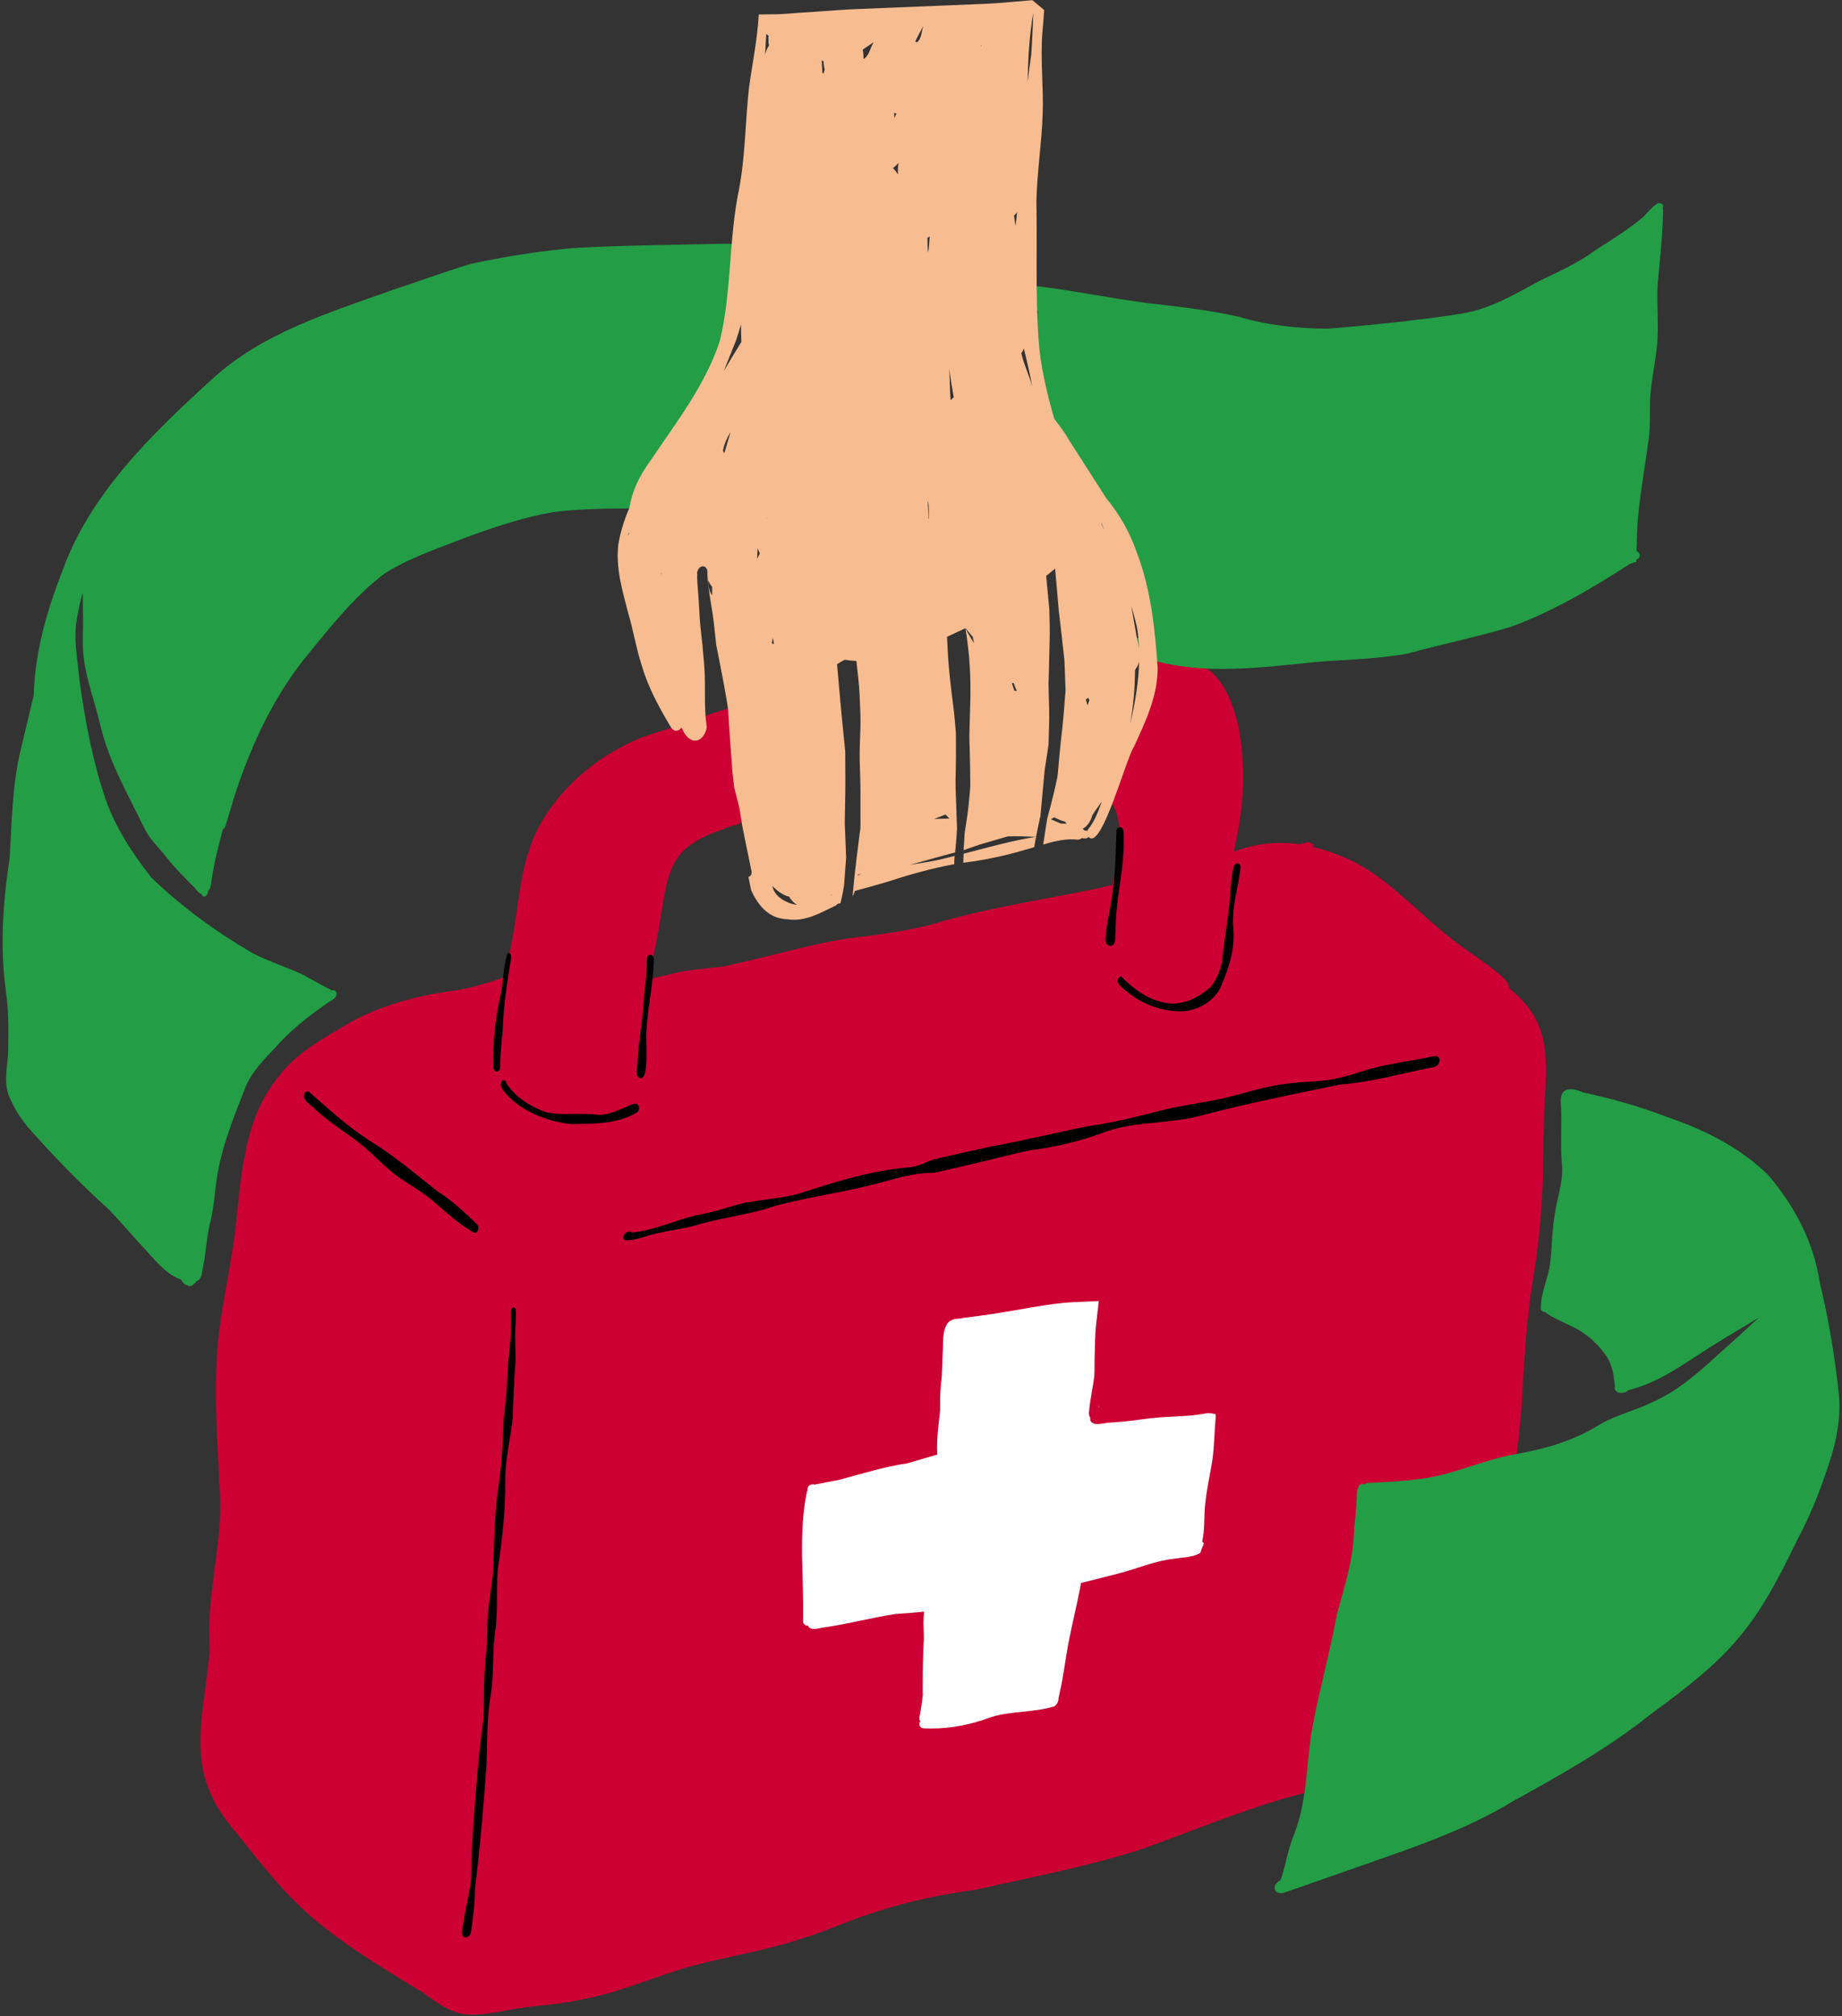 <?xml version="1.0" encoding="UTF-8"?>
<!DOCTYPE svg PUBLIC '-//W3C//DTD SVG 1.0//EN'
          'http://www.w3.org/TR/2001/REC-SVG-20010904/DTD/svg10.dtd'>
<svg height="448.5" preserveAspectRatio="xMidYMid meet" version="1.0" viewBox="0.3 0.2 409.8 448.5" width="409.8" xmlns="http://www.w3.org/2000/svg" xmlns:xlink="http://www.w3.org/1999/xlink" zoomAndPan="magnify"
><rect x="0.3" y="0.2" width="409.8" height="448.5" fill="#333333" stroke="none"/><g id="change1_1"
  ><path d="M343.85,246.92c-0.25,8.95-0.05,17.74-1.03,26.59c-0.41,5-1.26,9.94-2.01,14.89 c-0.9,6.41-1.27,12.87-1.71,19.32c-0.39,11.18-2.24,22.35-3.81,33.38c-1.14,8.27-0.8,16.67-2.56,24.87 c-0.58,5.02-1.64,9.95-3.25,14.74c-0.97,3.4-2.77,6.55-5.67,8.66c-1.5,1.39-4.45,2.79-6.12,1.84c-2.45,0.91-4.9,1.82-7.41,2.55 c-4.75,1.35-9.48,2.84-14.27,4.04c-14.26,2.89-27.6,8.67-41.21,13.59c-12.23,4.01-24.9,6.36-37.43,9.2 c-7.32,0.99-14.56,2.45-21.59,4.74c-6.04,1.76-11.68,4.55-17.73,6.31c-7.73,2.57-15.8,3.75-23.65,5.88 c-8.38,2.28-16.31,6.03-24.91,7.52c-3.9,0.91-7.9,1.18-11.86,1.66c-4.58,0.52-9.18,2.02-13.8,1.61c-3.86-0.53-6.93-2.98-10.02-5.27 c-0.16-0.02-0.32-0.07-0.47-0.17c-9.22-5.68-18.64-11.24-26.51-18.77c-4.17-3.97-7.79-8.51-11.41-12.98 c-2.8-3.65-6.09-6.98-7.96-11.25c-4.68-9.39-1.73-20.12-0.77-30.03c0.08-0.71,0.16-1.43,0.25-2.16c-0.09-2.06-0.12-4.13-0.1-6.2 c0.32-10.29,3.19-20.39,2.27-30.73c-0.48-9.95-1.15-19.93-0.5-29.88c0.64-8.61,2.66-17.03,3.85-25.56c1.52-12.33,1.6-25.82,10-35.85 c3.4-4.4,8.16-7.38,12.93-10.13c7.99-5.18,17.25-7.65,26.61-8.85c3.71-0.66,7.22-1.75,10.71-2.96c0.61-3.48,1.25-6.96,1.92-10.43 c1.29-8.12,1.83-16.7,6.1-23.94c4.86-8.39,12.68-14.73,21.48-18.55c4.95-1.93,10.16-3.14,15.09-5.16c2.53-1,5.18-1.61,7.76-2.48 c0.93-0.22,2.78-1.31,2.91,0.28c-0.02,1.43-1.73,1.59-2.77,2.02c-0.62,0.21-1.25,0.41-1.87,0.61c0.25,0.41,0.39,0.9,0.4,1.34 c0.3,2.38,0.77,4.72,1.2,7.08c2.7,1.86,1.17,5.64,1.24,8.3c0.09,1.09,0.39,2.17,0.4,3.25c0.68-0.18,1.37-0.34,2.05-0.51 c1.11-0.27,2.29-0.34,3.36-0.75c0.98-0.58,1.77,0.52,1.38,1.46c-0.37,1.09-1.6,1.34-2.58,1.6c-0.97,0.25-1.96,0.43-2.92,0.68 c-0.92,0.23-1.83,0.51-2.72,0.81c-0.57,0.47-1.28,0.76-2.02,0.74c-0.84,0.32-1.66,0.66-2.49,1c-10.95,3.77-11.62,8.55-13.3,19.01 c-0.67,4.8-1.77,9.51-2.93,14.21c2.11-0.47,4.2-0.99,6.3-1.48c3.57-0.81,7.25-0.94,10.87-1.47c3.14-0.72,6.28-1.46,9.41-2.21 c6.07-1.52,12.12-3.06,18.31-4.02c6.12-0.71,12.11-1.5,18.07-2.99c12.21-3.74,24.86-5.52,37.32-8.13c1.04-0.25,2.08-0.5,3.12-0.74 c0.13-0.63,0.25-1.27,0.38-1.89c2.37-11.61,2.21-20.4-11.13-20.55c0-0.02,0.01-0.04,0.01-0.06c0.15-0.91,0.27-1.82,0.39-2.73 c5.07-0.32,8.44,0.33,10.69,2.19c0.38-1.45,1.26-2.82,2.01-4.07c1.25-2.05,2.54-4.09,3.46-6.31c0.64-1.45,1.32-2.9,1.87-4.39 c0.25-1.05,0.44-2.13,0.58-3.25c0.67-2.88-0.39-6.07,0.96-8.76c-4.34-1.13-9.03-1.03-13.38-0.27c-0.57,0.62-1.44,0.05-1.3-0.71 c0.09-2.23,8.3-2.17,10.04-1.94c13.21,1.64,19.99,2.93,23.38,17.28c1.65,8.14,1.35,16.53-0.26,24.66c-0.22,1.13-0.47,2.26-0.73,3.39 c5.01-1.84,9.75-2.32,14.58-1.62c0.64-0.16,1.29-0.32,1.94-0.47c0.42,0.15,0.84,0.3,1.27,0.45c-0.04,0.2-0.09,0.41-0.14,0.61 c2,0.48,4.04,1.16,6.13,2.01c6.68,2.54,12.02,7.46,17.29,12.11c2.81,2.52,5.7,5.17,8.73,7.34c3.5,2.72,7.41,4.94,10.57,8.08 c0.53,0.52,0.82,1.19,0.91,1.91C345.13,227.4,344.63,234.68,343.85,246.92z" fill="#C03"
  /></g
  ><g id="change2_1"
  ><path d="M105.62,274.38c-3.32-1.94-6.16-4.51-9.03-7.05c-2.22-1.88-4.64-3.19-7.01-4.83c-3.03-1.99-5.43-4.71-8.16-7.06 c-3.62-3.05-7.71-5.32-11.14-8.59c-0.88-0.97-3-1.93-2.19-3.5c0.23-0.34,0.7-0.5,1.03-0.19c4.3,3.79,8.6,7.7,13.41,10.8 c5.41,3.29,10.18,7.41,15.14,11.3c3.22,2.03,6,4.63,8.71,7.27c0.65,0.49,0.36,1.93-0.42,1.93 C105.87,274.47,105.75,274.45,105.62,274.38z M110.81,238.59c0.37,0,0.74-0.32,0.75-0.95c0.02-2.91,0.39-5.8,0.61-8.69 c0.15-5.34,1.02-10.56,1.88-15.84c0.11-0.5-0.38-1.23-0.86-0.73c-0.91,2.62-0.85,5.56-1.35,8.3c-1.25,5.58-2.01,11.22-1.75,16.96 C110.08,238.27,110.45,238.59,110.81,238.59z M142.72,240.08c0.03,0,0.07,0.01,0.1,0.01c2.03,0,1.02-8.99,1.29-10.62 c0.28-4.92,1.38-9.77,1.61-14.73c-0.01-0.7,0.25-1.61-0.43-2.07c-1.57-0.46-0.95,2.03-1.12,2.92c-0.12,2.62-0.53,5.27-0.69,7.89 c-0.26,4.18-1.09,8.3-1.32,12.47C142.28,236.99,141.26,239.56,142.72,240.08z M142.39,246.3c-0.49-1.42-2.68,0.3-3.68,0.5 c-1.76,0.77-3.58,1.54-5.54,1.39c-1.66-0.23-3.37-0.2-5.08-0.18c-2.11,0.03-4.22,0.06-6.25-0.37c-3.44-1.17-6.88-3.33-8.87-6.44 c-0.01-0.59-0.75-1-1.11-0.42c-0.59,1.16,0.59,2.22,1.27,3.05c3.54,3.75,9,5.85,14.05,6.43c5.02-0.07,10.37,0.1,14.81-2.58 C142.45,247.42,142.56,246.76,142.39,246.3z M247.31,210.63c0.73,0,1.05-0.81,1.08-1.42c0.05-1.92,0.11-3.58,0.24-5.61 c0.48-5.9,1.9-11.7,1.67-17.66c-0.01-0.37,0-0.75-0.11-1.11c-0.23-0.82-1.25-0.8-1.49,0c-0.19,4.4-0.19,8.87-0.8,13.27 c-0.37,3.73-1.46,7.36-1.66,11.11C246.2,209.83,246.62,210.63,247.31,210.63z M249.21,217.68c-1,1.39,1.35,2.65,2.23,3.47 c3.16,2.5,7.2,3.95,11.22,4.05h-0.04c0.08,0,0.16,0,0.24,0c3.89,0,8.03-2.45,9.33-6.2c1.68-4,2.89-7.94,2.47-12.34 c-0.38-4.58,1.1-8.96,1.63-13.46c0.04-0.43-0.21-0.95-0.71-0.93c-0.47,0.02-0.79,0.5-0.88,0.92c-0.37,2-0.64,4.07-0.72,6.16 c-0.38,5-1.32,9.92-1.83,14.9c-0.41,1.88-1.16,3.73-2.36,5.34c-2.19,2.1-5.18,3.7-8.25,3.86c-4.43,0.11-8.72-2.82-11.67-5.91 C249.66,217.39,249.37,217.52,249.21,217.68z M114.98,291.39c-0.09-0.25-0.32-0.39-0.58-0.29c-0.69,0.37-0.39,1.25-0.43,1.9 c0.12,3.29-0.18,6.76-0.6,10.07c-0.16,4.27-0.45,8.52-1.04,12.76c-0.12,5.59-0.5,11.13-1.36,16.65c-0.67,5.38-0.77,10.79-0.9,16.2 c-0.27,4.67-1.4,9.32-1.36,14.04c0.02,3.67-0.55,7.29-0.67,10.95c-0.14,3.1,0.04,6.07-0.23,9.18c-1.29,9.53-1.92,19.14-2.54,28.73 c-0.16,2.58,0.06,5.48-0.32,8.07c-0.61,3.39-1.38,6.76-1.87,10.18c-0.06,0.37-0.04,0.76,0.2,1.06c0.18,0.23,0.39,0.32,0.61,0.32 c0.55,0,1.13-0.6,1.18-1.17c0.46-3.18,0.89-6.37,0.89-9.58c1.13-9.23,1.94-18.59,2.59-27.89c0.18-5.25,0.03-10.51,1-15.71 c0.6-4.2,0.29-8.46,0.79-12.68c0.79-4.86,0.34-9.7,0.67-14.61c1-6.63,1.76-13.26,1.69-19.98c-0.04-4.71,1.16-9.27,1.67-13.96 c0.13-4.07,0.27-8.13,0.6-12.2c0.06-3.19-0.23-6.36,0.1-9.55C115.04,293.07,115.16,292.2,114.98,291.39z M320.21,235.26 c-1.1-0.34-2.31,0.32-3.45,0.4c-3.21,0.61-6.71,1.11-10.02,1.92c-3.28,0.77-6.41,2.05-9.73,2.66c-3.42,0.69-7.02,0.54-10.47,1.05 c-4.81,0.53-9.4,2.13-14.08,3.25c-4.22,0.89-8.51,1.48-12.73,2.41c-5.8,1.48-11.43,2.97-17.4,3.79c-7.2,1.43-14.33,3.2-21.55,4.51 c-4.15,0.93-8.32,1.82-12.45,2.8c-1.98,0.54-3.75,1.71-5.82,1.85c-8.54,0.65-16.68,3.34-24.79,5.93c-3.79,0.92-7.68,1.25-11.52,1.89 c-3.64,0.88-7.16,2.18-10.86,2.79c-4.9,1.16-9.39,3.36-14.47,3.89c-0.84-0.92-2.86,1.12-1.48,1.73c0.07,0,0.14,0,0.21,0 c2.16,0,4.24-0.93,6.32-1.43c3.31-0.83,6.75-1.12,10.02-2.17c5.61-1.6,11.46-2.14,16.99-4.13c8.16-2.11,16.62-3.18,24.76-5.52 c3.57-0.97,6.86-1.82,10.58-1.8c2.79-0.62,5.58-1.3,8.37-1.94c4.28-0.95,8.49-2.16,12.79-3.03c5.38-0.68,10.65-1.91,15.75-3.74 c7.02-2.82,14.81-2.05,22.05-3.92c10.26-2.74,20.68-4.79,31.07-6.96c7.19-0.54,14.09-2.55,21.14-3.96 C320.35,237.36,321.03,235.9,320.21,235.26z"
  /></g
  ><g id="change3_1"
  ><path d="M270.77,315.37c-0.3,3.2-0.29,6.43-0.74,9.61c-0.48,3.13-1.22,6.22-1.55,9.38c-0.42,2.92-0.06,6-0.73,8.81 c0.17,0.09,0.3,0.23,0.39,0.39c-0.07,0.18-0.14,0.36-0.22,0.54c0.01-0.03,0.02-0.06,0.04-0.09c-0.24,0.54-0.46,1.09-0.63,1.65 c-1.54,1.03-4.55,1.07-5.86,1.31c-4.27,0.45-8.21,2.23-12.34,3.28c-2.77,0.68-5.54,1.44-8.32,2.1c-0.84,4.61-1.99,9.09-2.89,13.77 c-0.64,3.59-1.06,7.22-1.89,10.77c-0.06,0.31-0.13,0.66-0.23,1.01c0,0,0,0,0,0c0.05,0.76-0.38,1.66-1.07,1.95 c-4.52,1.34-9.39,0.96-13.93,2.34c-4.29,1.64-8.8,2.54-13.39,2.54c-0.51,0-1.02-0.01-1.53-0.04c-0.9,0.01-1.33-0.88-0.84-1.54 c-0.25-0.35-0.25-0.88-0.12-1.3c0.32-1.63,0.55-3.26,0.71-4.9c-0.02-0.05-0.04-0.1-0.05-0.16c0.02-3.86,0-8.1,0.27-12.15 c-0.03-1.11-0.07-2.21-0.11-3.31c0.02-0.87,0.07-1.73,0.14-2.6c-2.1,0.23-4.21,0.4-6.33,0.52c-5.26,0.81-10.4,2.18-15.66,2.96 c-1.17,0.08-2.83,0.87-3.72-0.1c-0.05-0.09-0.09-0.18-0.1-0.28c-0.55,0.08-1.09-0.31-1.11-0.94c0.24-9.6-1.1-19.36,0.85-28.84 c0.04-0.13,0.11-0.23,0.19-0.33c-0.05-0.1-0.06-0.21-0.03-0.33c0.01-0.41,0.31-0.85,0.84-0.92c0.22-0.09,0.5-0.13,0.68,0.02 c1.76-0.38,3.53-0.72,5.31-1.03c5.11-1.37,10.14-2.95,15.39-3.73c2.21-0.65,4.42-1.32,6.64-1.94c-0.23-3.31,0.3-6.67,0.64-10.01 c-0.06-2.5,0.04-5.02,0.37-7.51c0.07-1.65,0.14-3.31,0.18-4.96c0.18-2.24-0.21-4.86,1.13-6.8c0.83-0.96,2.06-0.94,3.25-1.03 c0.01-0.02,0.01-0.04,0.01-0.07c1.02-0.13,2.04-0.26,3.07-0.39c0.48-0.06,0.96-0.13,1.45-0.2c1.09-0.15,2.18-0.3,3.26-0.48 c2.57-0.41,5.15-0.86,7.71-1.31c0.01,0,0.02,0,0.04-0.01c0,0,0.01,0,0.01,0c3.05-0.5,6.11-0.99,9.21-1.14 c1.87-0.09,3.73-0.15,5.6-0.25c-0.22,1.86-0.45,3.73-0.64,5.6c-0.2,2.01-0.22,4.04-0.27,6.06c-0.03,1.02-0.05,2.04-0.05,3.07 c0,0.65,0,1.29-0.05,1.94c-0.3,2.62-0.94,5.2-1.15,7.84c-0.02,0.23-0.05,0.45-0.03,0.68c0.03,0.28,0.14,0.57,0.29,0.82 c0.01,0.01,0.02,0.02,0.02,0.03c-0.02,0.07-0.05,0.14-0.05,0.22c0,0.15,0.04,0.32,0.12,0.45c0.19,0.34,0.57,0.52,0.94,0.61 c0.18,0.04,0.38,0.06,0.58,0.06c0.26,0,0.52-0.03,0.77-0.06c0.53-0.07,1.05-0.16,1.57-0.24c0.01,0,0.02,0,0.03,0 c0.18,0,0.36-0.02,0.54-0.04c0.03,0,0.06,0,0.09-0.01c0.02,0,0.03,0,0.05,0c0.08,0,0.16,0,0.23-0.01c0.45-0.03,0.9-0.07,1.35-0.11 c1.03-0.11,2.06-0.17,3.09-0.31c1.14-0.16,2.29-0.31,3.43-0.45c1.03-0.12,2.05-0.2,3.08-0.29c1.78-0.11,3.55-0.2,5.33-0.3 c0.88-0.05,1.75-0.12,2.61-0.25c0.82-0.13,1.64-0.26,2.46-0.39c0.29,0.02,0.58,0.05,0.87,0.09c0.19,0.04,0.38,0.08,0.57,0.12 c0.08,0.02,0.16,0.05,0.24,0.07C270.75,315.01,270.75,315.19,270.77,315.37z M244.82,312.78c-0.01,0.18-0.02,0.37-0.03,0.55 c0.02,0,0.04-0.01,0.06-0.01C244.84,313.14,244.83,312.95,244.82,312.78z" fill="#FFF"
  /></g
  ><g id="change4_1"
  ><path d="M406.29,328.48c-1.71,5.05-3.79,9.93-6.32,14.64c-9.51,19.86-14.92,25.66-32.58,38.54 c-9.42,7.53-19.95,13.42-30.47,19.23c-10.25,6.26-21.61,10.1-32.88,14.05c-6.01,2.11-12.02,4.21-18.03,6.31 c-0.22,0.07-0.47,0.12-0.72,0.12c-0.61,0-1.23-0.25-1.39-0.9c-0.22-0.84,0.5-1.6,1.23-1.93c0.05-0.22,0.14-0.43,0.25-0.6 c1.05-3.27,1.55-6.7,2.9-9.87c2.89-7.5,2.62-15.66,3.96-23.49c1.57-8.43,3.9-16.55,5.48-25.27c1.64-6.09,3.68-12.1,3.81-18.47 c0.26-2.69,0.53-5.38,0.64-8.08c-0.04-1,0.3-2.82,1.65-2.37c0.03,0.02,0.05,0.04,0.07,0.05c0.12-0.14,0.27-0.26,0.44-0.33 c3.78-0.2,7.63-0.32,11.41-0.86c7.41-0.73,14.15-4.19,21.44-5.5c6.91-1.2,13.21-3,19.15-6.73c3.68-2.11,7.9-3.05,11.66-4.93 c5.16-2.28,9.48-5.91,13.61-9.7c3.37-2.99,6.71-6.03,10.02-9.1c-4.16,2.56-8.41,4.98-12.48,7.65c-5.14,3.33-10.49,7.09-16.52,8.49 c-0.44,0.45-1.13,0.66-1.74,0.66c-0.78,0-1.53-0.64-1.34-1.45c0.02-0.07,0.04-0.13,0.06-0.19c-0.14-0.5-0.12-1.11-0.25-1.56 c-0.17-1.62-0.61-3.13-1.37-4.55c-1.45-2.27-3.34-4.15-5.54-5.68c-2.44-1.67-5.34-2.51-7.8-4.12c-0.24-0.12-0.4-0.28-0.5-0.45 c-0.45,0.04-0.86-0.14-1.05-0.69c-0.09-3.53,1.7-6.82,2.09-10.3c0.41-3.41,0.39-7.18,0.98-10.51c0.5-3.74,1.83-7.08,1.68-10.86 c-0.52-4.84,0.07-9.68-0.32-14.53c-0.06-3.39,2.75-2.98,5-1.96c6.19,1.31,12.3,3.04,18.22,5.29c8.37,2.84,16.64,6.83,22.97,13.12 c5.86,6.84,10.15,14.99,11.46,23.96c1.94,8.01,3.32,16.28,4.2,24.43C410.07,316.32,408.43,322.59,406.29,328.48z M313.34,145.62 c7.57-2.07,15.29-3.67,22.82-5.88c9.49-3.41,18.22-8.59,26.67-14.05c0.25-0.1,0.51-0.2,0.76-0.29c0.24-0.09,0.48-0.14,0.73-0.18 c0-0.17,0.01-0.34,0.02-0.5c0.02-0.01,0.04-0.03,0.06-0.04c0.45-0.18,0.77-0.55,0.69-1.09c-0.05-0.38-0.34-0.64-0.7-0.79 c0.07-2.52,0.13-5.04,0.32-7.52c0.59-6.09,1.69-12.12,2.5-18.2c0.23-2.59,0.12-5.19,0.19-7.78c0.18-3.95,1.06-7.82,1.49-11.74 c0.55-4.7-0.09-9.41,0.2-14.12c0.45-5.23,1.09-10.46,1.18-15.72c0-0.43,0.05-0.89-0.07-1.32c0.03-0.05,0.05-0.09,0.08-0.14 c0.24-0.8-0.8-1.01-1.34-0.74c-1.12,0.76-1.99,1.85-2.93,2.83c-3.34,2.86-7.1,5.12-10.77,7.52c-3.95,2.92-8.19,4.73-12.67,6.95 c-3.66,1.93-7.21,4.07-11.12,5.5c-4.22,1.71-8.66,2.01-13.17,2.68c-7.45,0.98-14.93,1.69-22.42,2.31 c-6.76,0.01-13.46-0.72-19.96-2.64c-6.71-1.51-13.57-2.29-20.4-3.05c-8.95-1.19-17.8-3.06-26.78-4.03 c-10.79-0.84-21.55-2.03-32.16-4.19c-11.54-3.11-23.47-4.89-35.43-4.98c-11.02,0.27-22.05,0.33-33.05,0.95 c-7.71,0.66-15.36,1.89-22.93,3.51c-5.94,1.76-11.77,3.96-17.67,5.88C73.4,69.8,58.63,74.27,47.4,84.62 c-13.34,12.18-27.14,25.44-33.32,42.84c-3.39,8.7-6.06,18.07-6.27,27.41c-1.02,4.32-2.09,8.63-3.1,12.95 c-1.73,7.7-1.77,15.61-2.29,23.45c-1.52,9.96-2.17,20.02-0.73,30.04c0.59,4.55,0.52,9.16,0.39,13.73 c-0.29,3.48-1.08,6.75,0.73,10.12c1.09,2.33,2.51,4.48,4.23,6.39c5.53,6.26,11.38,12.22,17.58,17.82c2.54,2.66,4.91,5.49,7.42,8.18 c2.46,2.59,4.75,5.79,8.14,7.17c0.11,0.02,0.21,0.02,0.3,0.01c0.02,0.03,0.04,0.06,0.05,0.09c0.34,0.51,0.77,1.26,1.46,1.29 c0.05,0.04,0.1,0.07,0.14,0.1c0.14,0.07,0.28,0.1,0.41,0.1c0.37,0,0.73-0.23,0.97-0.55c0.21-0.13,0.39-0.34,0.52-0.56 c0.9-0.21,1.19-1.4,1.32-2.55c0.74-3.28,0.82-6.68,1.59-9.99c1.17-4.29,1.11-8.71,2.1-13.05c1.26-6.13,3.71-11.95,5.95-17.77 c1.44-3.3,4.07-6.01,6.56-8.59c3.41-3.92,7.41-7,11.69-9.99c0.5-0.35,1.09-0.61,1.54-1.05c0.57-0.5,0.55-1.79-0.39-1.71 c-0.09,0-0.18,0.01-0.27,0.02c-2.16-1.12-4.3-2.27-6.4-3.49c-3.64-1.64-7.48-2.9-11.07-4.7c-8.16-4.75-15.94-10.35-22.71-16.94 c-4.07-5.22-7.83-10.86-10.05-17.12c-2.96-8.63-4.66-17.67-5.9-26.7c-0.46-4.98-1.56-9.97-0.35-14.94c0.26-1.55,0.61-3.07,1.05-4.55 c0.01,2.58,0.12,5.16,0.07,7.74c-0.07,2.23-0.09,4.48,0.15,6.7c0.66,4.95,2.4,9.69,3.6,14.54c1.82,8.19,6.02,15.4,9.65,22.87 c1.23,2.83,3.58,4.88,5.43,7.3c1.59,2.04,3.46,3.85,5.25,5.72c0.85,0.59,1.34,1.84,2.32,2.15c0.08,0.32,0.25,0.54,0.55,0.56 c0.61-0.1,0.82-0.66,0.91-1.32c0.68-0.52,0.61-1.8,0.8-2.59c0.53-3.71,1.5-7.44,2.47-11.1c0.27-0.16,0.48-0.4,0.57-0.7 c1.11-3.61,2.11-7.26,3.43-10.8c3.55-9.85,8.3-19.41,15.05-27.53c5.19-6.37,10.38-12.89,16.97-17.87c5.35-3.37,11.34-5.38,17.2-7.66 c6.66-2.5,13.45-4.79,20.48-6c9.73-1.13,19.8-0.77,29.6-0.51c7.63-0.05,15.11,1.52,22.18,4.38c7.6,2.61,15.24,5.1,22.92,7.47 c7.77,2.35,14.83,6.49,22.37,9.44c3.53,1.25,7.1,2.39,10.67,3.53c0-0.03,0-0.07,0-0.1c0.01-1.16,0.04-2.31,0.1-3.46 c-3.83-1.93-7.54-4.1-11.46-5.86c-4.09-1.95-8.41-3.33-12.7-4.8c-6.04-2.08-11.94-4.57-18.02-6.55 c-11.25-4.09-22.84-4.81-34.48-7.42c-4.16-0.73-8.36-1.17-12.56-1.33c0.2-0.29,0.4-0.55,0.61-0.77c3.25-4.05,5.75-8.79,8.38-13.32 c4.39-7.11,8.68-14.41,10.76-22.59c0.8-2.42,1.21-4.95,1.77-7.43c0.24-1.2,0.7-2.41,0.75-3.62c6.16,0.31,12.32,0.68,18.47,1.12 c7.34,0.39,14.71,0.45,21.93,1.97c8.83,1.42,17.48,3.84,26.32,5.12c-0.07,0.62-0.05,1.27-0.09,1.87c0.04,3.29-0.12,6.59,0.06,9.88 c0.54,6.74,3.95,12.63,5.83,19.05c2.47,6.48,7.89,11.27,11.08,17.33c3.69,6.98,5.2,14.86,7.48,22.36c0.14,0.51,0.44,1.54,0.52,2.16 c0.03,0.22,0.04,0.45,0.05,0.68c-0.97-0.19-1.95-0.39-2.92-0.6c-4.6-1-9.06-1.92-13.42-3.54c0.24,0.95,0.47,1.91,0.66,2.87 c1.4,0.49,2.8,1,4.19,1.53c4.04,1.74,8.26,2.96,12.46,4.25c11.78,3.16,23.91,1.45,35.84,0.29 C299.74,146.91,306.61,146.85,313.34,145.62z" fill="#239D46"
  /></g
  ><g id="change5_1"
  ><path d="M253.26,123.26c-1.51-4.48-3.86-8.59-6.85-12.24c-2.7-4.25-5.46-8.47-8.16-12.73 c-0.99-1.73-2.15-3.33-3.39-4.88c-1.69-5.86-3.11-11.79-3.53-17.9c-0.66-10.19-0.27-20.44-0.45-30.65 c0.15-6.46,1.18-12.88,1.39-19.33c0.22-6.06-0.55-12.11-0.06-18.16c0.16-1.63,0.28-3.26,0.39-4.9c-0.02-0.03-0.04-0.06-0.05-0.09 c-0.35-0.29-0.71-0.59-1.06-0.88c0,0,0,0,0,0c-0.34-0.28-0.68-0.57-1.02-0.85c-0.16-0.14-0.32-0.27-0.48-0.41 c-0.43,0.03-0.86,0.07-1.28,0.11c-3,0.24-6.02,0.56-9.03,0.69c-3.38,0.14-6.75,0.28-10.12,0.42c-6.14,0.26-12.28,0.5-18.41,0.75 c-2.79,0.11-5.57,0.32-8.35,0.52c0,0,0,0,0,0c-0.28,0.02-0.56,0.04-0.84,0.06c-1.39,0.09-2.79,0.18-4.18,0.28 c-0.14,0.01-0.29,0.02-0.43,0.03c-0.52,0.04-1.03,0.08-1.55,0.12c-0.62,0.05-1.24,0.09-1.85,0.12c-0.35,0.02-0.7,0.03-1.05,0.03 c-0.57,0-1.14,0.01-1.72,0.02c0,0,0,0,0,0c-0.69,0.01-1.38,0.02-2.08,0.03c0,0.08-0.01,0.15-0.01,0.23 c-0.31,5.41-1.42,10.73-2.16,16.09c-0.84,7.56-0.79,15.1-2.22,22.61c-2.32,11.12-1.59,22.48-4.23,33.59 c-3.18,9.8-9.64,18.07-15.32,26.53c-2.66,3.56-4.25,7.12-4.85,10.75c-1.13,2.57-1.95,5.28-2.44,8.02 c-0.64,5.23,0.91,10.43,2.22,15.45c1.13,3.81,1.74,7.75,2.98,11.53c1.4,4.89,3.87,9.35,6.45,13.69c0.27,0.45,0.65,0.84,1.21,0.85 c0.39,0.01,0.75-0.19,1.01-0.47c0.07-0.08,0.12-0.17,0.18-0.26c0.17,0.37,0.34,0.74,0.53,1.1c0.23,0.43,0.56,0.79,0.89,1.14 c0.96,0.85,1.88,0.85,2.61,0.41c0.82-0.5,1.41-1.55,1.59-2.65c-0.06-0.51-0.12-1.02-0.18-1.53c-0.3-2.85-0.22-5.7-0.24-8.56 c-0.01-0.54-0.02-1.08-0.04-1.61c0,0,0,0,0,0c0-0.03,0-0.05,0-0.08c-0.01-0.16-0.02-0.33-0.02-0.49c-0.01-0.23-0.02-0.45-0.03-0.68 c0,0,0-0.01-0.01-0.01c-0.04-0.6-0.08-1.21-0.12-1.81c0,0,0,0,0,0c0-0.06-0.01-0.11-0.02-0.17c-0.08-1-0.17-2.01-0.27-3.01 c0.01,0.06,0.01,0.11,0.02,0.17c0-0.01,0-0.02,0-0.03c0-0.05-0.01-0.09-0.01-0.14c0,0.02,0,0.05,0.01,0.07 c-0.15-1.42-0.31-2.83-0.47-4.25c-0.16-1.42-0.23-2.85-0.31-4.28c0-0.07-0.01-0.14-0.01-0.22c-0.06-1.25-0.15-2.5-0.25-3.76 c-0.01-0.04-0.01-0.07-0.02-0.11c-0.02-0.19-0.02-0.38-0.04-0.58c-0.06-0.71-0.12-1.43-0.13-2.15c0-0.31-0.02-0.64,0.04-0.95 c-0.03-0.03-0.06-0.06-0.09-0.1c0.09-0.59,0.42-1.29,0.97-1.5c0,0,0,0,0,0c0.01,0,0.02,0,0.03-0.01c0.09-0.03,0.19-0.05,0.3-0.05 c0,0,0.01,0,0.02,0c0.01,0,0.01,0,0.02,0c0.02,0,0.03,0,0.05,0c0,0,0.01,0,0.02,0c0,0,0.01,0,0.02,0c0.06,0.01,0.13,0.02,0.2,0.04 c-0.01,0-0.02,0-0.02,0c0.48,0.16,0.75,0.74,0.74,1.3c0,0.05-0.01,0.1-0.01,0.15c0,0.14-0.01,0.28-0.01,0.42 c0.09,2.06,0.45,4.11,0.76,6.15c0.25,1.51,0.5,3.02,0.67,4.55c0.19,1.6,0.36,3.2,0.52,4.8c0.6,2.94,1.16,5.89,1.72,8.84 c0.29,1.51,0.52,3.04,0.79,4.55c0.14,0.82,0.18,1.64,0.23,2.47c0.05,0.85,0.11,1.7,0.16,2.55c0.05,0.84,0.11,1.69,0.17,2.53 c0-0.01,0-0.02,0-0.02c0.01,0.15,0.02,0.3,0.03,0.46c0.14,2.08,0.3,4.16,0.46,6.25c0.05,0.67,0.12,1.34,0.2,2.01 c0.02,0.19,0.04,0.38,0.07,0.57c0.02,0.14,0.03,0.28,0.05,0.42c0,0.01,0,0.01,0,0.02c0.05,0.41,0.1,0.82,0.15,1.23 c0.25,0.93,0.49,1.87,0.72,2.81c0.11,0.44,0.24,0.87,0.33,1.31c0.08,0.45,0.17,0.9,0.26,1.36c0.17,0.91,0.25,1.83,0.42,2.73 c0.69,3.48,1.41,6.95,2.12,10.42c0.07,0.36-0.07,0.83-0.4,1.03c-0.02,0.01-0.04,0.02-0.05,0.03c-0.08,0.04-0.16,0.06-0.25,0.06 c0.08,0.41,0.15,0.81,0.23,1.22c0.12,0.61,0.24,1.21,0.38,1.81c1.59,3.45,3.94,6.33,8.15,6.45c3.94,0.61,7.32-1.48,10.77-3.11 c0.18-0.29,0.52-0.45,0.86-0.41c0.01,0,0.02,0,0.03,0c0.01-0.01,0.03-0.01,0.04-0.02c0.09-0.36,0.18-0.7,0.26-1.06 c0.13-0.58,0.25-1.17,0.35-1.76c0,0,0,0,0,0c0-0.01,0-0.01,0-0.02c0.07-0.37,0.14-0.74,0.2-1.11c0.15-2.08,0.31-4.16,0.47-6.24 c-0.07-1.83-0.15-3.67-0.22-5.5c-0.01-0.36-0.03-0.72-0.05-1.08c0-0.1-0.01-0.21-0.01-0.31c-0.02-0.43-0.03-0.85-0.02-1.28 c0-0.02,0-0.03,0-0.05c0.02-1.09,0.04-2.17,0.06-3.26c0.04-2.05,0.08-4.1,0.07-6.15c-0.02-2.02-0.02-4.05-0.04-6.07 c-0.38-3.67-0.75-7.35-1.08-11.02c-0.17-1.89-0.34-3.79-0.5-5.68c-0.08-0.87-0.15-1.75-0.23-2.63c0.56-0.34,1.12-0.67,1.69-0.98 c0.88,0.15,1.75,0.23,2.61,0.28c0.01,0.1,0.02,0.19,0.03,0.29c0.25,2.42,0.59,4.85,0.68,7.28c0.09,2.38,0.26,4.77,0.19,7.16 c-0.07,2.43-0.22,4.87-0.16,7.3c0.06,2.51,0.17,5.02,0.17,7.52c0,2.28,0,4.56,0,6.85c0,0,0,0-0.01,0c0,0.18,0,0.35,0,0.53 c0,0.47-0.11,0.96-0.17,1.43c-0.06,0.5-0.13,1.02-0.19,1.52c0,0,0,0,0,0c-0.02,0.14-0.03,0.27-0.05,0.41 c-0.07,0.58-0.15,1.17-0.22,1.76c0,0,0,0,0,0c-0.05,0.43-0.11,0.86-0.16,1.29c-0.02,0.14-0.03,0.27-0.05,0.41 c-0.06,0.46-0.1,0.93-0.16,1.4c-0.07,0.63-0.15,1.26-0.22,1.89c0,0,0,0,0-0.01c-0.01,0.11-0.02,0.21-0.04,0.32 c-0.01,0.05-0.01,0.1-0.02,0.15c0,0,0,0,0,0c-0.01,0.11-0.02,0.22-0.03,0.34c0,0,0,0,0,0c-0.1,0.99-0.19,1.98-0.3,2.97 c-0.01,0.12-0.02,0.24-0.03,0.37c-0.03,0.4-0.07,0.8-0.11,1.2c0.2-0.33,0.37-0.75,0.52-1.23c2.3-0.62,4.61-1.25,6.89-1.93 c5.01-1.63,10.05-3.07,15.21-4.02c0-0.15,0-0.31,0-0.47c0.01-0.46,0.05-0.92,0.1-1.37c-1.29,0.33-2.59,0.65-3.89,0.95 c-2.01,0.41-4.04,0.72-6.07,1.03c3.16-0.83,6.3-1.77,9.45-2.59c0.2-0.04,0.4-0.09,0.59-0.14c0-0.02,0.01-0.05,0.01-0.07 c0.08-0.65,0.13-1.3,0.19-1.96c0,0,0.01,0,0.01,0c0.01-0.13,0.02-0.26,0.03-0.38c0.06-0.75,0.11-1.49,0.16-2.24 c0.01-0.19,0.03-0.39,0.04-0.58c-0.01-0.19-0.01-0.37-0.02-0.56c0,0,0,0,0,0c-0.01-0.19-0.01-0.38-0.02-0.57c0,0,0,0,0,0 c-0.05-1.45-0.1-2.91-0.15-4.37c0-0.02,0-0.03,0-0.05c-0.02-0.52-0.04-1.03-0.06-1.55c0,0,0,0,0,0c-0.05-1.26-0.1-2.52-0.08-3.78 c0.03-1.75,0.09-3.5,0.09-5.24c0-1.74,0-3.48-0.01-5.23c-0.18-2.06-0.34-4.13-0.61-6.18c-0.27-2.11-0.52-4.21-0.75-6.33 c-0.32-2.96-0.49-5.93-0.61-8.9c1.37-0.64,2.73-1.29,4.08-1.91c0.08,0.51,0.16,1.01,0.25,1.51c0.2,1.3,0.32,2.61,0.48,3.92 c0.14,1.18,0.18,2.38,0.27,3.56c0.09,1.23,0.09,2.46,0.12,3.7c0.05,2.43-0.07,4.85-0.13,7.28c-0.03,1.11-0.06,2.21-0.09,3.32 c-0.04,1.25,0.03,2.51,0.07,3.77c0.07,2.52,0.1,5.03,0.12,7.55c0.01,0.89-0.08,1.76-0.17,2.63c-0.02,0.19-0.04,0.39-0.06,0.58 c-0.06,0.63-0.12,1.26-0.18,1.9c-0.06,0.6-0.13,1.19-0.22,1.79c-0.15,0.99-0.3,1.97-0.45,2.95c0,0,0,0,0,0 c-0.04,0.27-0.08,0.55-0.13,0.82c-0.1,0.64-0.09,1.31-0.14,1.96c-0.04,0.63-0.09,1.26-0.13,1.89c0,0.08,0,0.16,0,0.24 c1.75-0.58,3.46-1.27,5.24-1.72c1.52-0.47,3.05-0.89,4.58-1.34c2.08-0.08,4.16,0.02,6.24,0.1c-5.45,0.88-10.75,2.37-16.07,3.76 c-0.01,0.67-0.03,1.34-0.06,2.01c0.86-0.13,1.72-0.25,2.59-0.36c3.77-0.59,7.5-1.43,11.16-2.53c0.68-0.18,1.35-0.37,2.02-0.58 c0.27-1.64,0.59-3.28,0.94-4.9c0.15-0.7,0.3-1.39,0.45-2.09c0.07-0.8,0.15-1.59,0.22-2.39c0.17-1.88,0.34-3.76,0.52-5.63 c0.06-0.64,0.12-1.27,0.18-1.91c0.07-0.7,0.21-1.41,0.31-2.1c0.19-1.29,0.38-2.58,0.58-3.88c0.03-1.19,0.06-2.38,0.09-3.57 c0.03-1.25,0.08-2.5,0.05-3.75c-0.03-1.25-0.07-2.5-0.1-3.75c-0.02-0.63-0.04-1.25-0.05-1.88c-0.02-0.72,0.03-1.45,0.05-2.16 c0.05-2.44,0.11-4.88,0.18-7.32c0.03-1.21,0.06-2.41,0.04-3.61c-0.03-1.32-0.06-2.63-0.09-3.94c-0.23-2.49-0.47-4.98-0.71-7.47 c0.67-0.53,1.33-1.07,1.99-1.61c0.29,3.14,0.56,6.28,0.82,9.42c0.23,1.92,0.47,3.85,0.68,5.78c0.1,0.92,0.2,1.84,0.3,2.75 c0.11,1.01,0.26,2.03,0.3,3.04c0.07,1.98,0.15,3.96,0.22,5.94c0.02,0.39-0.05,0.8-0.08,1.2c-0.04,0.5-0.08,1.01-0.12,1.52 c-0.08,1.01-0.16,2.02-0.24,3.03c-0.16,1.94-0.4,3.86-0.61,5.79c-0.22,1.94-0.38,3.88-0.55,5.82c-0.01,0.15-0.03,0.3-0.04,0.44 c0,0,0,0,0,0c-0.02,0.26-0.05,0.52-0.07,0.78c-0.04,0.49-0.12,0.95-0.22,1.42c0,0,0,0.01,0,0.01c-0.07,0.3-0.14,0.6-0.2,0.9 c0,0,0,0,0,0c-0.16,0.7-0.32,1.4-0.48,2.11c-0.18,0.78-0.38,1.56-0.58,2.33c-0.07,0.28-0.14,0.57-0.22,0.85 c-0.22,0.85-0.45,1.69-0.68,2.54c-0.02,0.11-0.03,0.21-0.05,0.32l0,0c-0.01,0.08-0.03,0.17-0.04,0.25c0,0,0,0,0,0 c-0.03,0.19-0.06,0.39-0.09,0.58c0,0,0,0,0,0c-0.23,1.52-0.46,3.04-0.7,4.55c2.54-0.75,5.09-1.38,7.75-1.08 c0.26-0.03,0.49-0.12,0.69-0.24c0.05-0.03,0.09-0.08,0.14-0.11c0.18,0.02,0.36,0.05,0.54,0.06c0.31,0.04,0.58-0.02,0.79-0.14 c0.08-0.05,0.15-0.11,0.21-0.18c0.06,0.07,0.13,0.13,0.2,0.18c2.86,2.09,8.07-17.45,9.82-20.12c2.58-5.61,5.36-11.39,5.33-17.7 C257.25,140.17,256.37,131.39,253.26,123.26z M253.3,140.03c0.23,1.49,0.36,3,0.42,4.51c-0.2-1.27-0.56-2.56-0.72-3.73 c-0.35-1.92-0.67-3.85-1.04-5.77C252.48,136.67,252.95,138.32,253.3,140.03z M245.35,116.52c0.2,0.52,0.4,1.04,0.6,1.56 c-0.23-0.46-0.44-0.93-0.62-1.41C245.33,116.62,245.34,116.57,245.35,116.52z M229.92,86.2c-0.02-0.07-0.04-0.14-0.07-0.21 c-0.6-2.46-1.81-4.76-2.33-7.22c0.24-0.32,0.41-0.67,0.56-1.03C228.77,80.55,229.45,83.36,229.92,86.2z M212.48,88.56 c-0.23,0.21-0.47,0.44-0.66,0.69c-0.05-0.42-0.1-0.84-0.12-1.25c-0.07-1.95-0.14-3.89-0.2-5.83c0.14,1.2,0.3,2.41,0.5,3.61 C212.17,86.7,212.32,87.63,212.48,88.56z M206.78,56.36c-0.13-0.75-0.15-1.92-0.14-3.27c0.17-0.08,0.34-0.16,0.5-0.26 C207.04,54.05,206.99,55.28,206.78,56.36z M207,115.64c-0.03-0.05-0.07-0.09-0.1-0.14c-0.04-1.31-0.2-2.62-0.17-3.93 C207.07,112.85,206.86,114.3,207,115.64z M168.86,122.15c0.07,0.18,0.13,0.37,0.2,0.55c0.09,0.21,0.18,0.42,0.29,0.61 c-0.04,0.08-0.07,0.16-0.11,0.24c-0.15,0.3-0.3,0.59-0.46,0.89c-0.01-0.04-0.02-0.09-0.03-0.13 C168.79,123.59,168.83,122.87,168.86,122.15z M172.2,143.37c-0.07-0.03-0.13-0.05-0.2-0.08c0.03-0.16,0.06-0.32,0.09-0.47 c0.05-0.25,0.1-0.48,0.14-0.73c0.09,0.48,0.18,0.95,0.27,1.43C172.4,143.47,172.3,143.42,172.2,143.37z M170.97,115.65 c-0.01-0.06-0.02-0.12-0.04-0.18c0.02-0.08,0.03-0.16,0.05-0.24C170.98,115.37,170.97,115.51,170.97,115.65z M242.39,155.42 c0.09,0.18,0.17,0.36,0.26,0.54c-0.14,0.39-0.27,0.78-0.4,1.17c-0.12-0.44-0.23-0.87-0.38-1.3 C242.06,155.71,242.23,155.58,242.39,155.42z M230.2,3c-0.13,3.1-0.26,6.21-0.47,9.31c-0.29,2.06-0.57,4.13-0.82,6.2 C229.03,13.3,229.27,8.12,230.2,3z M226.6,47.41c-0.13,1.02-0.25,2.04-0.38,3.06c-0.09-0.57-0.15-1.14-0.25-1.71 c-0.03-0.2-0.05-0.4-0.08-0.6C226.16,47.93,226.39,47.68,226.6,47.41z M218.57,10.13c-0.02,0.14-0.04,0.28-0.07,0.42 C218.44,10.4,218.49,10.26,218.57,10.13z M204.12,9.02c0.5-1.03,1.03-2.04,1.59-3.03c-0.41,1.23-0.36,2.7-1.36,3.61 c-0.14-0.06-0.29-0.1-0.44-0.13C203.98,9.32,204.05,9.18,204.12,9.02z M200.06,39.04c-0.3-0.54-0.67-1.03-1.11-1.44 c0.45-0.35,0.87-0.72,1.26-1.15C200.03,37.27,200.06,38.16,200.06,39.04z M199.73,25.45c-0.11,0.27-0.22,0.53-0.34,0.79 c-0.04,0.07-0.07,0.15-0.11,0.22c-0.02-0.39-0.04-0.78-0.06-1.17C199.38,25.36,199.55,25.41,199.73,25.45z M192.66,10.95 c0.68-0.45,1.36-0.91,2.03-1.39c-0.8,1.23-0.95,3-2.27,3.78c0-0.04-0.01-0.07-0.01-0.11c-0.04-0.64,0-1.38-0.18-2 C192.37,11.13,192.52,11.04,192.66,10.95z M183.77,15.72c-0.1,0.29-0.18,0.59-0.27,0.88c-0.08-0.09-0.15-0.18-0.24-0.25 c-0.04-0.9-0.09-1.8-0.15-2.7c0.13,0.06,0.26,0.12,0.41,0.16C183.54,14.44,183.61,15.1,183.77,15.72z M171.28,8.16 c-0.05,0.77-0.03,1.54,0.1,2.2c-0.42,0.51-0.68,1.27-0.86,2.08c0.06-1.57,0.15-3.14,0.27-4.71C170.94,7.89,171.09,8.05,171.28,8.16z M165.15,72.35c0.01,1.31,0.03,2.61,0.09,3.92c-1.35,2.13-2.64,4.3-3.92,6.49c0.92-2.27,1.81-4.55,2.72-6.81 C164.45,74.76,164.81,73.56,165.15,72.35z M147.26,127.52c0.04,0.06,0.08,0.13,0.12,0.19c0.04,0.18,0.1,0.36,0.14,0.54 C147.43,128,147.34,127.76,147.26,127.52z M140.2,119c-0.06,0.14-0.12,0.27-0.17,0.41c0.03-0.29,0.07-0.59,0.11-0.88 C140.16,118.7,140.18,118.85,140.2,119z M158.68,132.56c-0.68-0.99-0.8-2.09-0.86-3.27c0.27,0.5,0.55,1.03,0.91,1.47 c0,0.19,0,0.38,0,0.57c0,0.44,0,0.88,0.01,1.32C158.71,132.62,158.7,132.59,158.68,132.56z M161.43,101.04 c-0.02-0.04-0.04-0.08-0.06-0.12c-0.07-0.16-0.15-0.31-0.23-0.45c0.28-1.52,0.91-2.88,1.7-4.19 C162.39,97.87,161.9,99.45,161.43,101.04z M175.89,201.07c-1.7-0.65-3.24-1.72-3.7-3.56c-0.03-0.08-0.06-0.16-0.08-0.25 c1.15,1.21,2.45,2.12,3.78,2.42c0.42,0.8,1.03,1.39,1.74,1.82C177.05,201.43,176.47,201.3,175.89,201.07z M185.31,199.25 c0.06,0.01,0.11,0,0.16,0.01c-0.07,0.03-0.15,0.07-0.22,0.1C185.27,199.32,185.29,199.28,185.31,199.25z M208.1,182.39 c0.86-0.32,1.71-0.65,2.56-1c0.27,0.32,0.56,0.62,0.87,0.9C210.39,182.32,209.24,182.35,208.1,182.39z M191.13,194.93 c0.01-0.06,0.01-0.12,0.02-0.18c0.09-0.01,0.19-0.01,0.28-0.02c0.2-0.02,0.4-0.05,0.61-0.07 C191.73,194.76,191.43,194.84,191.13,194.93z M215.74,141.2c-0.22-0.4-0.43-0.8-0.64-1.21c0.01-0.01,0.03-0.01,0.04-0.02 c0.04,0.05,0.07,0.1,0.11,0.14c0.47,0.61,0.97,1.2,1.47,1.78c0.09,0.46,0.18,0.92,0.27,1.38 C216.56,142.59,216.14,141.9,215.74,141.2z M225.42,152.18c0.12-0.01,0.25-0.03,0.38-0.04c0.23,0.61,0.46,1.21,0.72,1.8 c-0.18-0.04-0.37-0.06-0.55-0.08C225.77,153.3,225.59,152.74,225.42,152.18z M235.96,183.26c-0.63-0.26-1.25-0.53-1.87-0.8 c0.26-0.14,0.51-0.28,0.77-0.43c0.61,0.33,1.25,0.61,1.92,0.82c0.16,0.05,0.32,0.1,0.48,0.15c0.11,0.16,0.23,0.3,0.34,0.44 c-0.39-0.02-0.82-0.03-1.26-0.03C236.22,183.36,236.09,183.32,235.96,183.26z M242.47,184.57c-0.12,0.13-0.21,0.29-0.26,0.47 c-0.24-0.04-0.47-0.09-0.71-0.13c-0.08-0.14-0.2-0.25-0.36-0.34c0.08-0.04,0.16-0.07,0.24-0.12c0.85-0.52,1.55-1.51,1.92-2.83 c0.6-1.08,1.4-2.05,2.11-3.08C244.64,180.66,243.91,182.79,242.47,184.57z M251.72,161.26c0.73-3.99,1.08-8.04,1.1-12.06 c0.49-0.58,0.77-1.21,0.91-1.87C253.62,152,252.82,156.71,251.72,161.26z M235.83,136.14c0,0.03,0,0.05,0.01,0.08 c0-0.04-0.01-0.08-0.01-0.12C235.83,136.1,235.83,136.12,235.83,136.14z M157.13,152.13c0-0.07,0-0.13-0.01-0.2c0,0,0-0.01,0-0.01 C157.12,151.99,157.12,152.06,157.13,152.13z" fill="#F7BD91"
  /></g
></svg
>

